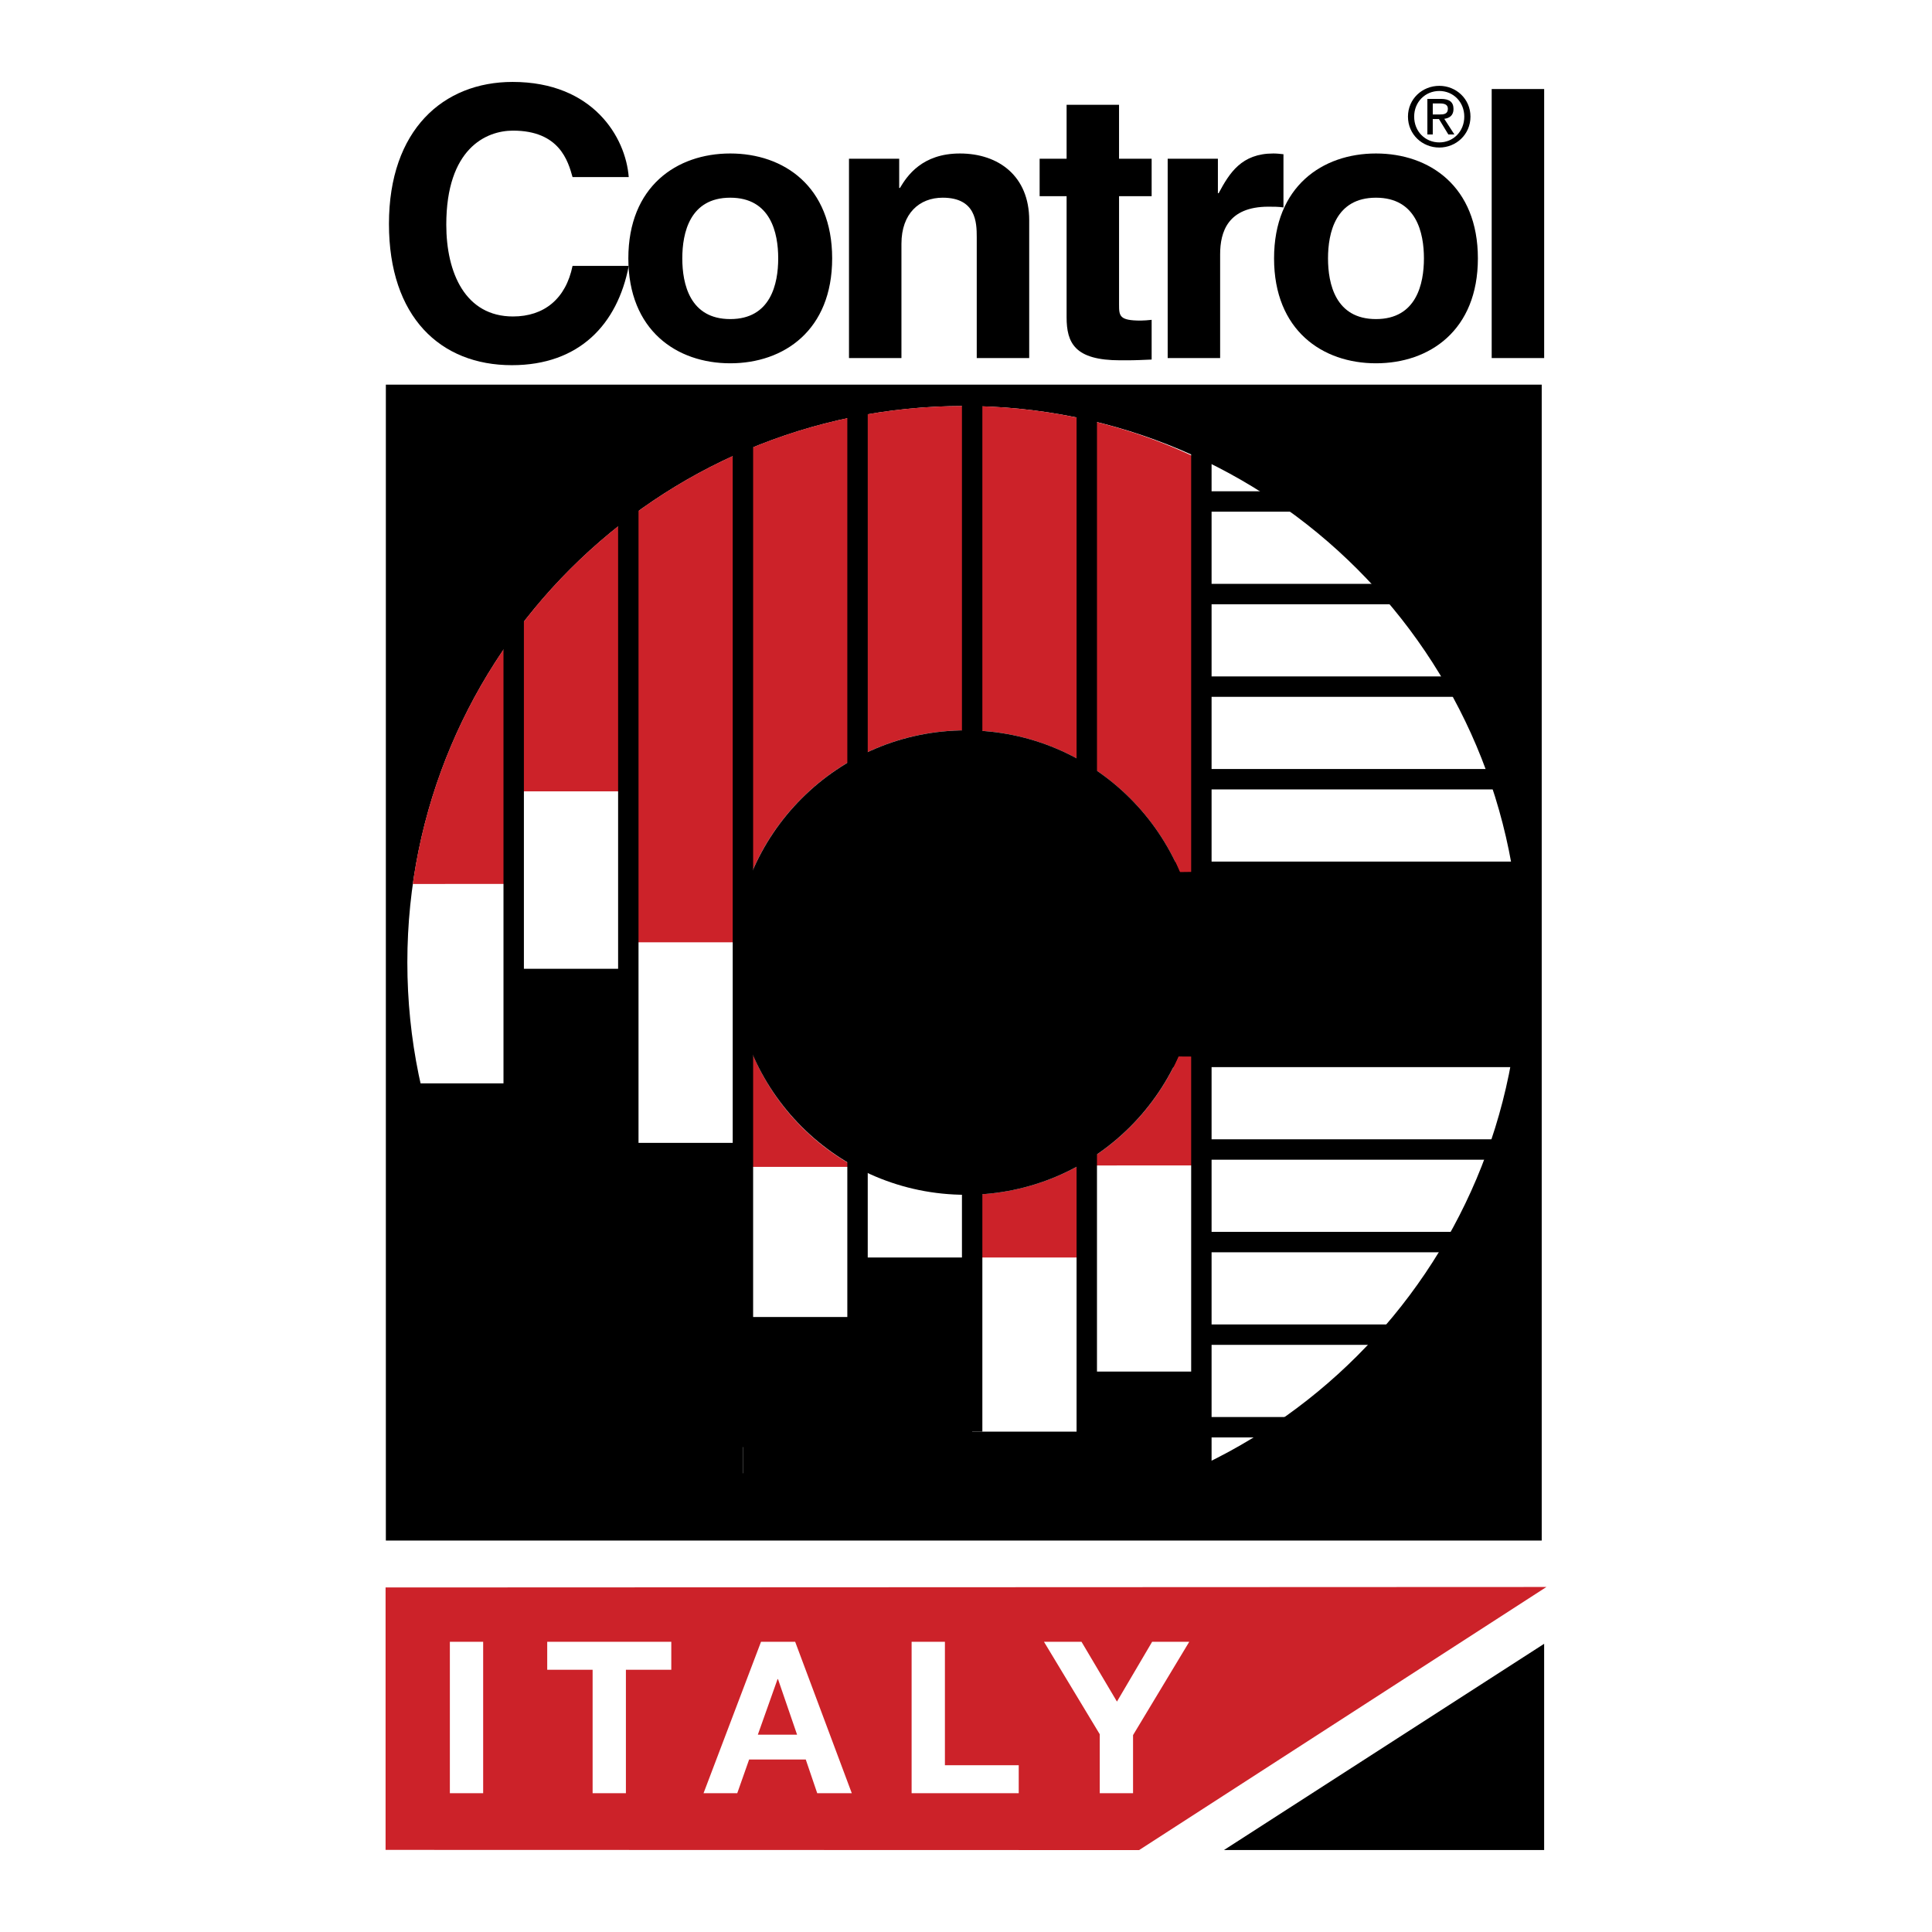 <svg xmlns="http://www.w3.org/2000/svg" width="2500" height="2500" viewBox="0 0 192.756 192.756"><path fill-rule="evenodd" clip-rule="evenodd" fill="#fff" d="M0 0h192.756v192.756H0V0z"/><path fill-rule="evenodd" clip-rule="evenodd" fill="#cc2229" d="M113.648 184.584l40.639-26.25-115.818.047v26.183l75.179.02z"/><path fill-rule="evenodd" clip-rule="evenodd" fill="#fff" d="M44.883 163.801h3.322v15.109h-3.322v-15.109zM59.125 166.594h-4.529v-2.793h12.379v2.793h-4.528v12.316h-3.322v-12.316zM75.927 163.801h3.407l5.65 15.109h-3.449l-1.144-3.365h-5.65l-1.185 3.365h-3.364l5.735-15.109zm-.317 9.269h3.915l-1.904-5.545h-.043l-1.968 5.545zM90.952 163.801h3.322v12.316h7.365v2.793H90.952v-15.109zM109.723 173.027l-5.565-9.226h3.744l3.536 5.967 3.511-5.967h3.703l-5.607 9.31v5.799h-3.322v-5.883z"/><path fill-rule="evenodd" clip-rule="evenodd" d="M122.113 184.58l31.946-20.578v20.578h-31.946zM153.818 153.699V38.377H38.497v115.322h115.321zM57.123 17.668c-.449-1.607-1.309-4.635-5.943-4.635-2.691 0-6.654 1.794-6.654 9.383 0 4.821 1.907 9.158 6.654 9.158 3.103 0 5.271-1.757 5.943-5.046h5.607c-1.122 5.831-4.935 9.906-11.663 9.906-7.14 0-12.261-4.822-12.261-14.093 0-9.382 5.42-14.167 12.335-14.167 8.038 0 11.29 5.533 11.588 9.495h-5.606v-.001z"/><path d="M72.858 36.246c-5.345 0-10.168-3.29-10.168-10.466 0-7.177 4.823-10.467 10.168-10.467s10.167 3.29 10.167 10.467c0 7.177-4.822 10.466-10.167 10.466zm0-16.522c-4.037 0-4.785 3.513-4.785 6.056 0 2.542.748 6.055 4.785 6.055s4.784-3.514 4.784-6.055c0-2.543-.747-6.056-4.784-6.056zM102.682 35.723H97.45V23.649c0-1.458-.074-3.925-3.401-3.925-2.318 0-4.112 1.57-4.112 4.598v11.401h-5.233V15.836h5.009v2.916h.075c.71-1.197 2.206-3.439 5.981-3.439 3.887 0 6.915 2.28 6.915 6.654v13.756h-.002zM111.648 15.836h3.252v3.738h-3.252v10.803c0 1.159.037 1.607 2.168 1.607.336 0 .711-.037 1.084-.075v3.963c-.822.037-1.645.075-2.467.075h-.672c-4.523 0-5.346-1.72-5.346-4.299V19.575h-2.691v-3.738h2.691v-5.383h5.232v5.382h.001zM116.5 15.836h5.01v3.439h.074c1.084-2.019 2.279-3.962 5.457-3.962.336 0 .674.038 1.01.074v5.309c-.449-.075-1.01-.075-1.496-.075-4.074 0-4.822 2.542-4.822 4.748v10.354H116.5V15.836z" fill-rule="evenodd" clip-rule="evenodd"/><path d="M137.281 36.246c-5.346 0-10.168-3.29-10.168-10.466 0-7.177 4.822-10.467 10.168-10.467s10.168 3.29 10.168 10.467c0 7.177-4.822 10.466-10.168 10.466zm0-16.522c-4.037 0-4.785 3.513-4.785 6.056 0 2.542.748 6.055 4.785 6.055s4.785-3.514 4.785-6.055c0-2.543-.748-6.056-4.785-6.056zM154.061 35.723h-5.235V8.883h5.235v26.84z" fill-rule="evenodd" clip-rule="evenodd"/><path d="M96.154 151.533c30.659 0 55.512-24.854 55.512-55.512 0-30.659-24.854-55.513-55.512-55.513S40.641 65.363 40.641 96.021c0 30.659 24.854 55.512 55.513 55.512z" fill-rule="evenodd" clip-rule="evenodd" fill="#fff"/><path d="M115.465 86.978h37.604m-38.924 18.471h38.924m-32.987-55.416h32.986m-32.986 9.236h32.986m-32.986 9.236h32.986m-32.986 9.237h32.986m-32.986 36.944h32.986m-32.986 9.236h32.986m-32.986 9.236h32.986m-32.986 9.237h32.986" fill="none" stroke="#000" stroke-width="2.036" stroke-miterlimit="2.613"/><path fill-rule="evenodd" clip-rule="evenodd" d="M152.408 105.449V86.978h-36.064v18.471h36.064zM140.473 11.634c0-1.767 1.434-3.07 3.127-3.07 1.678 0 3.109 1.303 3.109 3.07 0 1.783-1.432 3.086-3.109 3.086-1.694 0-3.127-1.303-3.127-3.086zm3.127 2.574c1.393 0 2.492-1.092 2.492-2.574 0-1.458-1.1-2.557-2.492-2.557-1.408 0-2.508 1.1-2.508 2.557 0 1.482 1.099 2.574 2.508 2.574zm-.653-.791h-.537v-3.55h1.352c.838 0 1.254.31 1.254 1.01 0 .635-.398.912-.92.978l1.01 1.563h-.602l-.938-1.539h-.619v1.538l.645-1.995c.455 0 .863-.033.863-.579 0-.439-.4-.521-.773-.521h-.734v1.099h.645l-.646 1.996z"/><path d="M85.316 116.42a23.076 23.076 0 0 1-11.176-13.908v13.906l11.176.002zM73.286 94.014c1.024-11.85 10.968-21.148 23.083-21.148 9.592 0 17.823 5.83 21.342 14.139l2.049-.027-.025-41.125c-7.004-3.426-15.07-5.344-23.586-5.344-28.001 0-51.162 20.734-54.965 47.686l10.078-.008v-9.236h11.417v15.063h10.607zM117.574 105.404c-3.516 7.963-11.383 13.551-20.587 13.791v6.266h11.435v-9.182l11.471-.004-.018-10.857-2.301-.014z" fill-rule="evenodd" clip-rule="evenodd" fill="#cc2229"/><path d="M96.374 119.205c12.796 0 23.169-10.375 23.169-23.17 0-12.796-10.373-23.169-23.169-23.169-12.796 0-23.169 10.374-23.169 23.169s10.373 23.17 23.169 23.17zM74.121 148.33v-34.305H62.687v34.305h11.434zM51.251 145.693v-37.605H39.816v37.605h11.435z" fill-rule="evenodd" clip-rule="evenodd"/><path fill-rule="evenodd" clip-rule="evenodd" d="M62.687 147.342V96.654H51.251v50.688h11.436zM85.556 152.84v-21.442H74.121v21.442h11.435zM96.992 152.729v-27.268H85.556v27.268h11.436zM108.428 152.51v-9.676H96.992v9.676h11.436z"/><path fill-rule="evenodd" clip-rule="evenodd" d="M119.807 152.125v-15.283h-11.436v15.283h11.436z"/><path d="M51.251 41.017v103.356M62.687 41.017v103.356M74.121 41.017v103.356m11.435-104.17v104.17M96.992 39.478v103.356m11.436-102.733v104.272m11.433-103.356v110.008M51.251 41.017v103.356M62.687 41.017v103.356M74.121 41.017v103.356m11.435-104.17v104.17M96.992 39.478v103.356m11.436-102.733v104.272m11.433-103.356v110.008" fill="none" stroke="#000" stroke-width="2.036" stroke-miterlimit="2.613"/></svg>